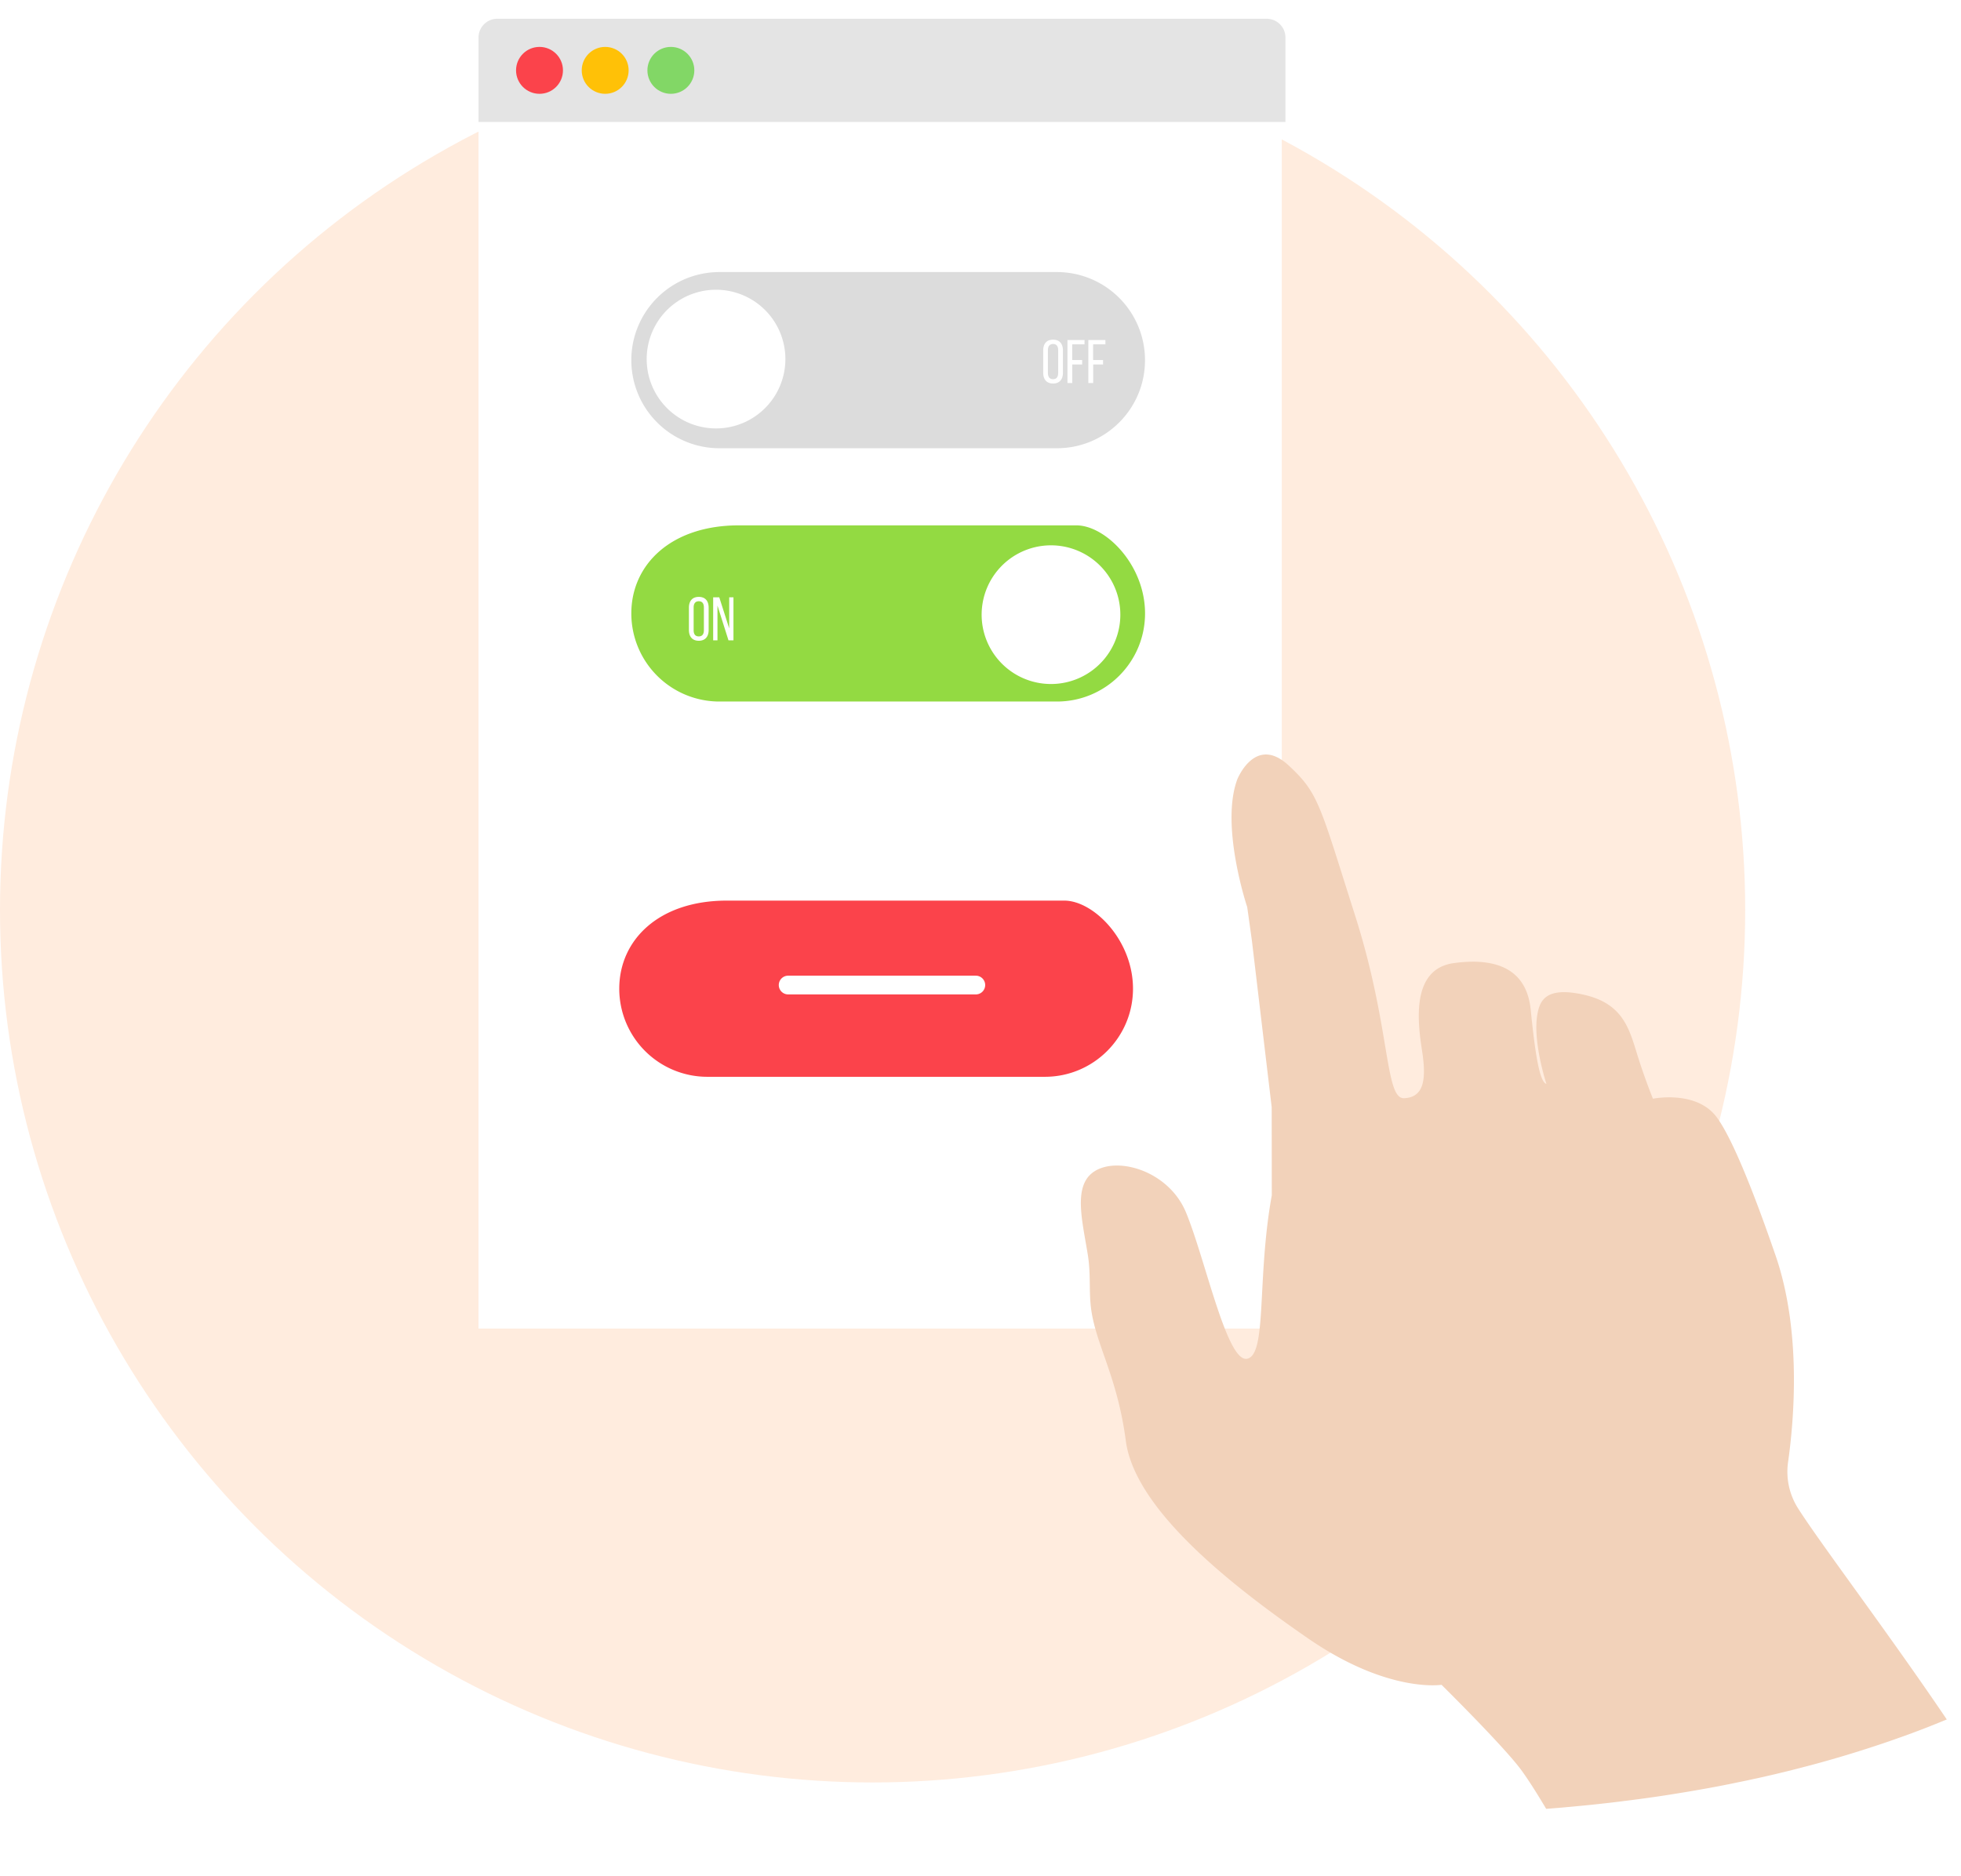 <svg width="209" height="200" viewBox="0 0 209 200" fill="none" xmlns="http://www.w3.org/2000/svg"><circle cx="93" cy="97" r="93" fill="#FFECDE"/><g filter="url(#filter0_d)"><path d="M136.607 2H51v133.619h85.607V2z" fill="#fff"/></g><path d="M51 4a2 2 0 012-2h82a2 2 0 012 2v9H51V4z" fill="#E4E4E4"/><circle cx="57.5" cy="7.5" r="2.5" fill="#FB434B"/><circle cx="64.5" cy="7.5" r="2.5" fill="#FFC107"/><circle cx="71.5" cy="7.5" r="2.5" fill="#82D766"/><path d="M111.357 114.781H75.391A9.39 9.39 0 0166 105.39c0-5.189 4.206-9.39 11.46-9.39h35.968c3.119 0 7.325 4.206 7.325 9.39 0 5.185-4.206 9.391-9.396 9.391z" fill="#FB434B"/><path stroke="#fff" stroke-width="2" stroke-linecap="round" d="M84 105h20"/><path d="M112.641 74.78H76.675a9.39 9.39 0 01-9.39-9.39c0-5.19 4.206-9.39 11.46-9.39h35.967c3.119 0 7.325 4.206 7.325 9.39 0 5.185-4.206 9.39-9.396 9.39z" fill="#93DA42"/><path d="M119.308 66.71a7.391 7.391 0 10-14.59-2.379 7.391 7.391 0 0014.59 2.379zM73.424 64.778c0-.7.35-1.153 1.05-1.153.71 0 1.053.454 1.053 1.153v2.371c0 .694-.35 1.153-1.054 1.153-.7 0-1.049-.46-1.049-1.153v-2.37zm.503 2.398c0 .42.175.661.546.661.372 0 .546-.24.546-.66V64.75c0-.415-.169-.661-.546-.661-.366 0-.546.251-.546.66v2.426zM76.467 68.258h-.459V63.67h.65l1.06 3.315V63.67h.453v4.588h-.53l-1.174-3.709v3.71z" fill="#fff"/><path d="M112.641 47.78H76.675a9.39 9.39 0 01-9.39-9.39 9.39 9.39 0 019.39-9.39h35.966a9.39 9.39 0 019.391 9.39c.005 5.185-4.201 9.39-9.391 9.39z" fill="#DCDCDC"/><path d="M76.314 45.667a7.391 7.391 0 100-14.782 7.391 7.391 0 000 14.782zM111.183 37.358c0-.7.349-1.153 1.049-1.153.71 0 1.054.454 1.054 1.153v2.37c0 .695-.35 1.153-1.054 1.153-.7 0-1.049-.458-1.049-1.152v-2.371zm.502 2.398c0 .42.175.661.547.661.371 0 .546-.24.546-.66V37.33c0-.416-.169-.661-.546-.661-.366 0-.547.25-.547.66v2.426zM115.335 38.385v.464h-1.055v1.983h-.513v-4.589h1.819v.465h-1.311v1.672h1.06v.005zM117.563 38.385v.464h-1.054v1.983h-.514v-4.589h1.819v.465h-1.311v1.672h1.06v.005z" fill="#fff"/><path d="M207.484 183.285c-.016.008-.031.016-.047.018-.546.226-1.099.447-1.651.669-.021.008-.031.015-.047.018-.531.212-1.064.419-1.603.617-.115.045-.23.084-.34.128-.534.197-1.073.394-1.614.58-.603.218-1.207.425-1.817.627-.689.231-1.39.458-2.086.679-.521.167-1.05.323-1.573.485-.016.002-.026.009-.042.012a131.77 131.77 0 01-3.592 1.021c-.122.035-.244.064-.361.093-.526.14-1.053.275-1.58.409-.08.018-.148.039-.222.061l-1.824.44-.027.004c-.634.151-1.281.298-1.922.439l-.06.009c-.598.134-1.198.263-1.809.383-1.419.302-2.858.574-4.307.825-.597.106-1.2.208-1.81.305-.668.112-1.342.219-2.018.321h-.005a123.24 123.24 0 01-2.727.383c-.102.016-.211.026-.319.043-.537.069-1.068.133-1.605.203-.575.069-1.15.139-1.721.198-.94.108-1.892.202-2.846.29-.278.025-.555.056-.833.076-.414.04-.823.079-1.238.109l-.912.071c-.044.001-.087.007-.137.009-.997-1.673-1.911-3.121-2.654-4.13-1.837-2.514-8.5-9.09-8.5-9.09s-5.684.922-14.15-4.897c-8.461-5.82-18.543-13.859-19.495-21.102-.687-5.189-2.136-8.319-3.037-11.227-.361-1.15-.629-2.264-.73-3.453-.136-1.565.012-3.294-.279-5.118-.488-3.059-1.306-6.217-.183-8.043 1.783-2.909 8.567-1.549 10.649 3.507 2.082 5.062 4.359 16.011 6.504 15.577 2.151-.428 1.02-8.528 2.631-17.421l-.01-9.39-2.114-17.791-.494-3.538s-2.905-8.661-1.056-13.624c0 0 1.904-4.783 5.461-1.485 3.222 2.979 3.303 4.105 7.105 16.045 3.796 11.935 3.134 19.537 5.217 19.433 2.079-.097 2.382-1.938 1.92-4.973-.473-3.034-1.24-8.79 3.36-9.427 4.611-.634 7.78.674 8.208 4.984.432 4.305.916 7.74 1.673 7.886 0 0-1.529-4.615-.938-7.549.26-1.287.862-2.864 4.899-1.958 4.041.905 4.806 3.414 5.64 6.128.828 2.715 1.752 4.963 1.752 4.963s4.597-.946 6.772 1.941c2.163 2.884 5.198 11.598 6.272 14.696 2.817 8.105 1.992 17.604 1.361 22.069a7.268 7.268 0 001.053 4.945c2.327 3.677 9.709 13.411 15.858 22.517z" fill="#F2D2BA"/><defs><filter id="filter0_d" x="43" y="0" width="101.607" height="149.619" filterUnits="userSpaceOnUse" color-interpolation-filters="sRGB"><feFlood flood-opacity="0" result="BackgroundImageFix"/><feColorMatrix in="SourceAlpha" values="0 0 0 0 0 0 0 0 0 0 0 0 0 0 0 0 0 0 127 0" result="hardAlpha"/><feOffset dy="6"/><feGaussianBlur stdDeviation="4"/><feColorMatrix values="0 0 0 0 0 0 0 0 0 0 0 0 0 0 0 0 0 0 0.09 0"/><feBlend in2="BackgroundImageFix" result="effect1_dropShadow"/><feBlend in="SourceGraphic" in2="effect1_dropShadow" result="shape"/></filter></defs></svg>